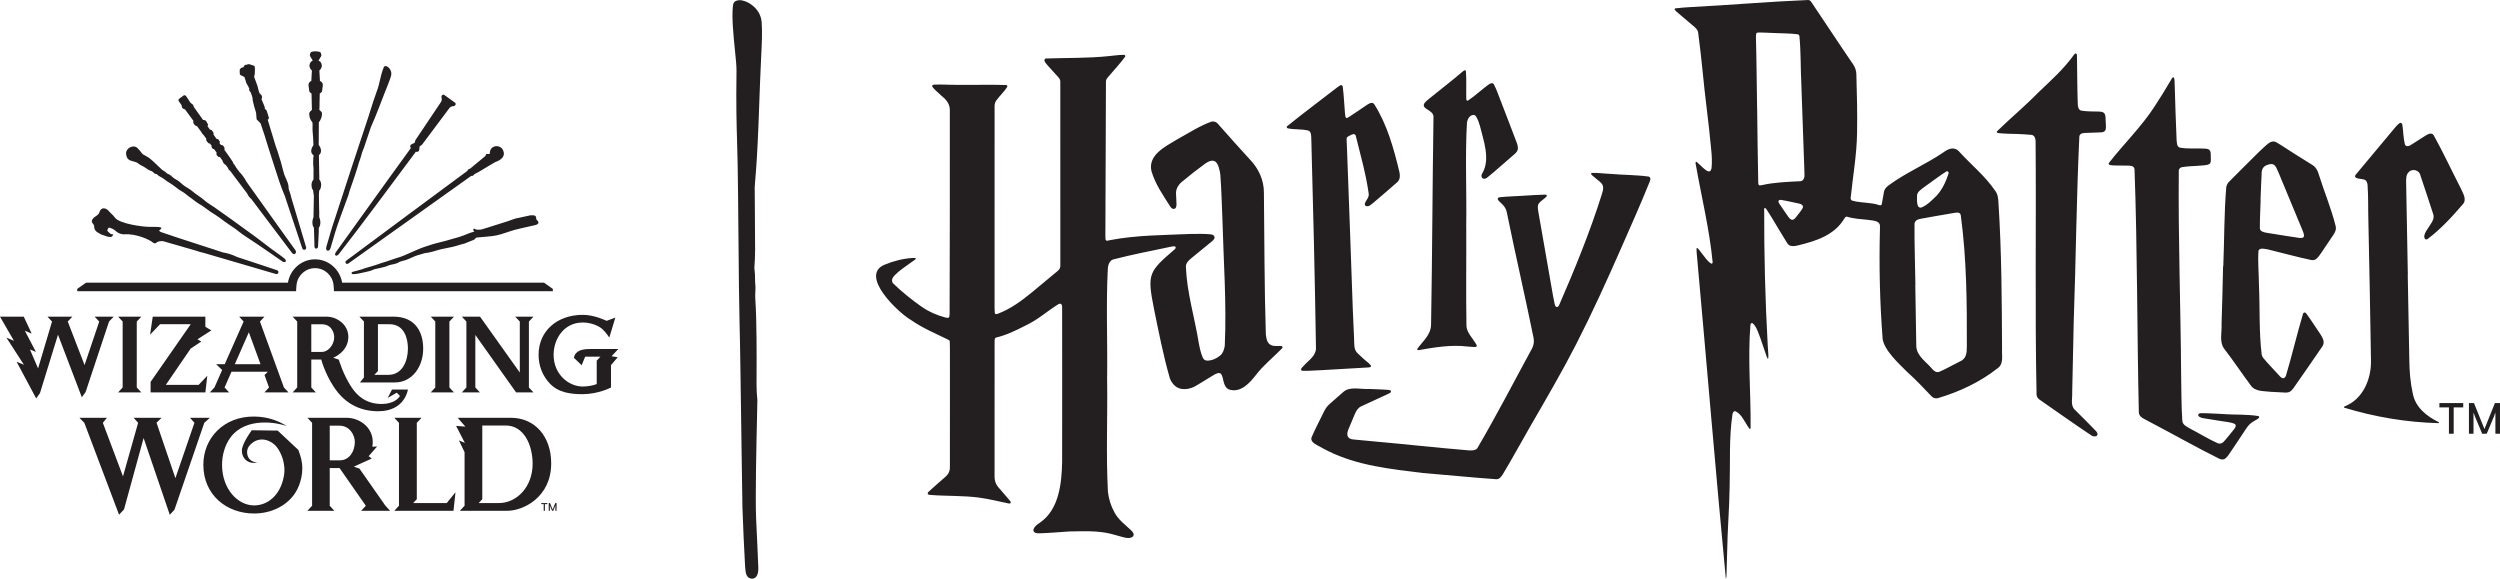 <?xml version="1.0" encoding="UTF-8"?><svg id="Layer_1" xmlns="http://www.w3.org/2000/svg" viewBox="0 0 3801.01 879.86"><defs><style>.cls-1{fill:#231f20;stroke-width:0px;}</style></defs><path class="cls-1" d="m1683.26,577.33c.89-56.73-1.84-113.69,1.15-170.32.7-5.12,2.75-10.64,8.01-12.53,29-7.55,58.57-13.17,87.9-19.38,1.92-.4,3.83-.79,5.82-.53.93.12,1.82,1.68,1.35,2.51-.32.56-.62,1.16-1.07,1.6-39.83,34.4-42.62,37.19-32.02,90.26,7.27,35.55,14.17,71.28,24.24,106.16,1.31,3.49,3.15,6.69,5.68,9.45,9.21,10.61,25.25,8,35.84.92,8.79-5.23,17.45-10.67,26.22-15.92,7.76-4.19,10.78-3.28,12.81,5.66,1.56,6.82,3.09,15.87,11.24,17.47,16.62,4.09,29.72-10.55,38.94-22.38,11.49-15.12,26.55-26.95,39.73-40.5.42-.46.62-1.12.9-1.7.49-3.3-6.54-1.67-11.72-2.11-11.12-.36-12.73-9.3-13.71-17.43-2.3-71.98-2.11-144.04-2.94-216.04,0-18.85-8.15-36.34-21.1-49.82-16.81-18.24-33.28-36.81-49.7-55.38-2.61-2.31-5.6-3.12-9.08-2.39-18.73,6.82-35.7,18.11-53.18,27.65-17.12,10.47-43.1,22.93-38.03,47.15,5.67,20.08,18.13,37.65,29.25,55.08,2.05,3.23,6.86,4.17,8.23.19.41-1.21.74-2.53.72-3.8-.05-5.65-.54-11.3-.76-16.94-.2-8.4,4.63-14.72,11.16-19.58,10.01-8.39,20.29-16.44,30.84-24.14,9.35-7.21,18.23-10.55,22.79,3.19,1.28,4.17,2.36,8.39,2.66,12.75,1.57,21.27,2.12,42.59,3.01,63.89,1.7,65.13,6.66,130.63,3.67,195.68-1.02,5.26-2.57,10.88-6.87,14.4-5.5,4.58-12.36,7.76-19.61,7.85-3.16-.05-5.44-1.45-6.76-4.26-3.2-6.93-4.7-14.47-6.14-21.92-6.23-38.76-18.15-76.91-19.72-116.27-.33-6.11,4.52-10.17,8.8-13.72,7.06-5.81,14.15-11.58,21.22-17.36,3.03-2.48,6.1-4.92,9.09-7.45,3.1-2.29,7.06-6.73,2.32-9.88-.93-.51-1.98-.93-3.03-1.11-10.15-1.08-20.46-.68-30.65-.67-40.96,1.87-82.52,1.67-122.88,9.39-6.55,1.87-7.41,1.42-7.3-5.86.37-78.33.69-156.67.87-235-.13-5,4.8-8.08,7.42-11.86,7.17-8.72,15.17-16.83,21.69-26.06.81-1.22-.04-2.89-1.42-2.88-7.63-.14-15.16,1.22-22.74,1.85-32.06,3.41-64.36,2.59-96.51,3.69-1.39.17-2.38,2.28-1.87,3.62.96,2.49,2.64,4.49,4.39,6.43,4.67,5.17,9.34,10.33,14.02,15.49,2.57,2.87,5.87,5.69,5.64,9.89.09,92.91-.05,185.84.05,278.74.34,3.86-1.26,6.53-4.2,8.95-13.12,10.77-26.09,21.72-39.16,32.56-15.79,12.88-32.5,25.27-51.76,32.42-1.52.46-3.82,1.24-4.47-.82-.18-2.16-.39-4.32-.39-6.48.01-102.92-.08-205.85.02-308.77.05-3.14,1-6.01,2.85-8.53,5.08-7.04,11.76-12.91,16.35-20.28.65-1.15-.26-2.83-1.59-2.9-23.92-.78-47.88.05-71.82-.23-12.61.14-25.25-.85-37.85-.37-.63.05-1.25.35-1.86.56-.64.22-1.21,1.62-.86,2.22,3.27,5.37,8.84,8.92,13.17,13.42,7.08,5.56,13.5,12.41,13.54,21.96.27,103.57-.16,207.15-.33,310.73-.12,5.75-1.07,6.46-6.66,5.13-12.7-3.42-24.64-8.57-35.49-16.06-15.52-10.85-30.31-22.77-43.86-35.97-1.22-1.38-1.59-3.04-1.51-4.85-.01-8.64,28.35-25.67,36.02-31.84.62-.44-.12-1.35-.51-1.48-1.5-.17-3.02-.36-4.51-.27-14.91.99-29.16,4.74-42.91,10.47-37.72,16.5,21,72.47,40.72,83.85,17.91,12.53,38.15,20.81,57.62,30.47.8.44,1.28,1.22,1.32,2.12.12,2.82.24,5.65.24,8.47-.04,60.93.13,121.86-.05,182.78.09,6.07-2.3,10.82-6.97,14.76-6.99,5.89-13.73,12.07-20.56,18.14-1.47,1.3-2.93,2.6-4.35,3.95-.93.89-2.12,1.82-1.81,3.25.41,1.9,2.25,1.89,3.68,2.01,24.5,1.98,49.24.82,73.64,3.98,15.53,2.11,30.76,5.87,46.09,9.06.61.12,1.27-.05,1.91-.11.44-.04,1.13-1.08.99-1.51-.2-.61-.31-1.31-.68-1.79-5.96-7.2-12.16-14.22-18.26-21.31-3.89-4.47-5.69-9.7-5.74-15.57-.02-67.24.04-134.48.05-201.71,0-1.96-.01-3.92.06-5.87.1-1.64.32-3.78,2.07-4.45,15.81-3.59,30.27-10.79,44.61-18.12,8.91-4.17,17.17-9.37,25.12-15.13,8.37-5.86,16.47-12.16,25.18-17.5.73-.41,1.65-.51,2.5-.66,2.59-.23,2.95,2.92,3.13,4.82.32,78.55-.09,157.11,0,235.66-.69,32.59-4.65,72.54-33.87,92.45-2.35,1.56-4.65,3.24-6.68,5.21-6.08,6.83-2.78,11.28,5.6,10.91,15.24-.35,30.41-1.85,45.61-2.79,20.97-.33,42.52-1.51,63.04,3.47,6.08,1.68,12.16,3.37,18.25,4.99,4.19,1.02,8.57,2.31,12.82.84,3.78-1.14,5.11-4.38,2.99-7.6-.83-1.26-1.82-2.45-2.9-3.49-8.95-8.48-19.35-15.95-25.22-27.08-5.46-9.83-8.74-20.38-10.01-31.51-3.05-56.65-.34-113.59-1.22-170.33h0Zm941.69,297.04c.37-11.74.72-23.49,1.04-35.24.45-33.29,3.35-66.49,3.78-99.79,1.08-36.64-1.19-73.81,4.4-110.11.49-2.14,2.32-5.12,4.9-3.73,4.72,2.38,8.18,6.49,10.94,10.9,2.55,4.05,5.04,8.14,7.59,12.19.69,1.1,1.47,2.14,2.21,3.21.57,1,1.65-.07,1.79-.73.64-52.31-4.51-105.02-.24-157.2.24-1.29,1.29-3.38,2.89-2.67,6.03,3.93,9.96,17.2,12.56,23.87,3.13,9.04,6.17,18.11,9.28,27.16.35,1,.92,1.93,1.44,2.87.06.11.4.11.59.07.16-.03.4-.19.41-.3.55-6.5-.68-13.01-.85-19.51-3.85-69.08-5.59-138.3-5.4-207.48-.02-2.4,2.15-1.64,2.92-.41,2.52,3.81,5.07,7.61,7.43,11.51,8.31,13.53,16.18,27.34,24.69,40.75,3.64,6.07,10.75,4.67,16.58,3.33,27.32-6.64,55.52-15.5,70.53-41.28.88-1.54,2.38-2.81,4.24-2.2,10.03,3.22,20.55,3.43,30.92,4.65,5.98,1.15,17.73.6,18.67,8.55.04,1.74.05,3.48.02,5.22-1.51,55.69-.21,111.43,4.05,166.98,2.21,17.45,24.69,37.87,36.88,50.11,13.32,11.91,25.58,24.88,37.85,37.83,2.6,2.32,5.69,3.18,9.09,2.5,32.98-9.76,64.55-24.53,91.6-45.97,8.98-6.71,5.56-19.06,6.16-28.75-.33-73.99-.66-147.97-5.41-221.84-.36-6.79-.83-13.69-5.27-19.15-15.42-22.57-36.98-39.76-55.21-59.93-7.36-7.48-16.42-3.21-23.45,2.03-26.85,18.28-57.11,30.77-83.26,50.15-4.63,3.21-7.14,7.48-7.52,13.03-.98,5.35-1.72,10.74-2.87,16.05-.67,1.49-2.74,1.24-4.06.78-13.01-4.48-27.26-2.89-40.45-6.73-1.87-.5-2.74-1.9-2.68-3.97,3.37-33.07,9.34-65.95,9.74-99.31.55-29.81-.19-59.62-1.08-89.42-.17-5.14-1.85-9.8-4.59-14.1-21.87-31.7-42.74-64.08-64.38-95.93-1.09-1.46-2.6-2.32-4.46-2.34-59.13,2.4-118.15,7.68-177.26,10.68-8.04.51-16.08.95-24.07,1.97-.41.05-.9.19-1.18.47-.25.25-.48.85-.35,1.1,1.25,2.37,3.39,3.94,5.35,5.63,7.44,6.37,14.93,12.68,22.4,19.01,3.49,2.86,7.33,5.94,8.02,10.69,5.33,38.99,8.28,78.3,13.24,117.35,2.57,20.07,4.57,40.2,6.58,60.33,1.04,9.49,1.51,19.17.52,28.65-.28,1.25-.89,2.43-1.46,3.59-3.4,3.87-9.9-3.21-12.51-5.34-2.73-2.5-5.41-5.05-8.12-7.57-.55-.51-1.61-.76-1.76-.41-.24.55-.53,1.18-.48,1.75,8.73,50.24,21.18,100.18,26.05,150.97-1.35,9.17-18.41-16.9-20.37-18.78-.79-1.02-1.68-1.97-2.61-2.86-.22-.21-.8-.08-1.2-.03-.14.02-.34.3-.34.45.02,1.94-.02,3.9.14,5.83,14.99,165.48,28.67,330.94,44.4,496.37,1.05-2.43.92-3.98.97-5.48Zm285.87-533.7c.07-4.98,4.57-7.17,8.9-7.95,16.67-3.17,33.42-5.87,50.13-8.78,3.91-.63,10-2.21,11.26,2.95,8.97,66.09,9.5,133.3,9.28,199.95,0,10.31-.76,18.95-11.53,23.23-10.13,4.99-19.94,10.74-30.3,15.23-4.29,1.63-8.07-1.12-10.77-4.26-8.79-10.8-23.35-19.27-24.26-34.37-.63-31.11-.98-62.22-1.52-93.33.06,0,.12,0,.18,0-.47-30.89-1.58-61.79-1.36-92.68Zm-241.1-285c.24-2.03-.31-5.56,2.3-6.14,8.04-.35,16.09.47,24.13.63,12.36.69,24.86.36,37.13,1.97,1.38.32,2.26,1.31,2.55,2.68,2.35,24.21,1.7,48.69,2.92,72.99,1.89,44.99,2.89,90,4.74,134.99.09,3.22.44,6.63-1.29,9.52-.99,1.79-2.59,2.91-4.67,3.2-19.74.98-39.63,1.61-58.99,5.99-4.22.94-5.16.19-5.29-3.99-.58-37.19-1.41-74.38-1.65-111.57-.02,0-.05,0-.07,0-.64-36.75-.79-73.52-1.81-110.27Zm292.78,208.41c-4.01,12.11-9.35,24.13-18.18,33.54-6.89,6.77-13.95,14.14-22.99,17.91-8.34,1.99-6.53-13.69-6.63-18.7.71-5.84,6.68-8.98,10.84-12.37,11.21-7.84,22.01-16.32,33.53-23.69.54-.3,1.24-.31,1.59-.39,2.02.45,2.29,2.12,1.84,3.71Zm-226.98,45.49c3.07.62,6.86,2.76,5.44,6.47-2.93,5.54-7.51,10.11-11.18,15.19-.66.84-1.55,1.52-2.41,2.17-3.11,2.32-6.25-.85-8.04-3.27-4.92-7.16-10.04-14.22-14.74-21.51-1.5-2.79-.22-5,3.25-4.68,9.2,1.45,18.51,3.78,27.68,5.62Zm-418.37-12.02c-12.16.81-24.37,1.02-36.49,2.26-.64.08-1.27.28-1.9.45-1.43.38-2.1,2.55-1.13,3.77.67.85,1.39,1.67,2.16,2.43,6.7,6.13,10.23,9.71,11.69,18.92,12.82,62.85,27.37,125.34,40.15,188.19,1.02,5.59.43,10.8-2.11,15.84-27.66,50.75-54.21,102.36-83.46,152.14-3.23,3.76-8.92,3.38-13.47,3.14-13.42-1.34-26.88-2.35-40.32-3.6-44.6-4.48-89.22-8.77-133.86-12.86-9.77-.66-11.55-6.34-8.73-14.41,3.57-8.41,7.07-16.84,10.65-25.25,1.93-4.37,4.64-8.6,9.09-10.71,12.63-5.86,25.29-11.64,37.93-17.49,1.93-1.18,9.81-3.44,6.99-6.43-1.29-.99-2.79-1.15-4.32-1.24-9.13-.43-18.25-1.16-27.39-1.3-12.92.97-30.05-4.73-40.38,4.65-6.64,5.96-13.41,11.78-20.13,17.65-3.65,3.19-6.59,6.94-8.74,11.28-6.27,13.14-13.25,25.99-19.03,39.34-2.6,5.95,3.32,9.79,7.86,12.38,5.92,3.23,11.82,6.5,17.88,9.46,44.28,21.8,94.53,27.03,142.96,32.93,37.3,3.07,74.55,6.91,111.87,9.51,4.79.3,7.56-3.91,9.93-7.43,14.54-24.12,27.95-48.99,42.05-73.36,23.83-41.2,47.83-82.17,69.5-124.45,24.46-47.71,46.56-96.52,68.18-145.62,14.67-33.31,29.54-66.57,43.17-100.41,1.22-3.13,3.18-7.39-1.15-8.89-18.91-2.6-38.22-2.33-57.25-4.03-9.75-.34-19.54-1.86-29.28-1.47-.35.05-.77.47-.9.82-.37,2.3,4.39,4.84,5.89,6.47,10.52,8.88,15.44,10.03,10.57,24.55-18.13,57.82-41.23,114.21-65.39,169.73-3.08,4.42-5.75,1.93-6.54-2.4-.91-4.25-1.79-8.51-2.55-12.8-7.37-42.2-14.74-84.4-22.13-126.6-2.66-13.96.33-13.54,10.29-21.96.83-.7,1.56-1.51,2.31-2.3.49-.51.03-2.06-.62-2.2-.63-.13-1.27-.36-1.91-.36-10.66.16-21.3,1.11-31.95,1.62,0,0,0-.02,0-.02Zm1066.17,332.11c-12.39-.49-24.77-1.5-37.17-1.48-4.36.18-5.62,3.84-1.38,5.99,1.76.87,3.62,1.42,5.59,1.73,7.74,1.21,15.46,2.49,23.19,3.72,7.85,1.55,16.12,1.65,23.6,4.65,3.79,1.76,1.55,5.93-.39,8.28-5.45,6.48-10.51,13.36-16.29,19.55-2.48,2.12-5.29,3.01-8.47,1.88-14.46-6.47-28-14.97-42.07-22.26-5.04-3.02-11.82-5.72-11.96-12.55-1.55-22.79-1.21-45.66-1.76-68.49-.65-103.89-4.59-208.09-3.55-311.84.58-2.62,2.33-4.13,4.87-4.7,9.41-1.69,19.08-1.44,28.58-2.39,17.81-1.3,15.29-2.17,15.03-18.95-.4-4.73-2.88-6.2-7.27-6.77-12.99-.93-26.21.73-39.09-1.5-5.37-.97-5.06-7.8-5.48-12.01-1.3-28.03-1.99-56.09-2.89-84.14-.26-3.44.14-7.02-1.09-10.3-.13-.45-1.29-.66-1.68-.38-1.67,1.2-2.39,3.07-3.36,4.74-7.64,13.18-15.77,26.05-24.04,38.83-20.14,31.36-47.27,57.45-70.06,86.73-1.16,3.86,6.06,3.27,8.92,3.58,6.09.06,12.19.11,18.28.21,4.51.11,10.78-.49,11.96,5.2,4.42,123.13,3.8,246.68,6.55,369.93.27,5.19,4.44,8.35,8.81,10.39,3.64,1.95,7.3,3.88,10.94,5.83,34.08,17.88,67.6,36.9,102.04,54.07,3.32,1.74,7.47,2.2,10.33-.64,1.56-1.5,3.04-3.13,4.32-4.87,9.27-13.41,18.14-27.12,27.19-40.69,3.06-4.64,6.92-8.35,11.82-10.99,1.67-1.26,10.31-4.58,6.72-7.36-16.62-2.84-33.86-1.95-50.72-2.91,0-.02,0-.05,0-.07Zm-181.75-443.29c-.85-9.1,1.86-16.66-10.45-16.74-8.7-.16-17.42,0-26.05-1.29-4.55-.51-5.91-5.75-6-9.62-.88-24.57-.8-49.17-1.25-73.75-.07-1.27.15-2.78-1.29-3.43-1.55-.7-2.36.64-3.17,1.59-15.59,21.96-35.71,39.74-55.07,58.23-19.86,20.42-42.01,38.66-62.26,58.5-.38.61.22,2.01.92,2.16.63.14,1.26.34,1.9.39,9.32.94,18.67,1.13,28.03,1.29,7.37.44,14.8.58,22.14,1.39,4.17.81,5.76,5.3,5.89,9.11,1.1,128.76-1.12,257.7,1.48,386.38.47,2.68,1.74,4.91,3.91,6.57,26.59,18.53,53.05,37.31,80.04,55.25,1.96,1.15,4.1,1.36,6.31.83,1.64-.39,2.91-2.52,2.29-4.09-.48-1.2-1.06-2.4-1.85-3.4-10.52-10.99-21.42-21.66-32.21-32.41-7.54-6.96-3.77-17.64-4.32-26.67.88-35.67,1.61-71.35,2.31-107.02,3.34-94.1,4.15-188.46,8.58-282.44,1.13-5.04,6.56-5.12,10.76-5.14,6.52-.25,13.05-.46,19.57-.72,11.77.39,10.14-5.69,9.86-14.98-.02,0-.04,0-.06,0Zm459.32,231.57c-.92-47.42-1.76-94.84-2.62-142.26.1-4.72.09-9.87,3.54-13.53,6.07-6.98,16.98-3.1,18.26,4.82,6.43,19.62,13.29,39.11,19.46,58.82,1.84,5.81-1.18,11.08-4.42,15.71-2.12,3.29-4.27,6.57-6.38,9.86-1.3,2.03-2.31,4.21-2.72,6.59-.77,3.18,1.04,7.87,4.85,5.48,20.18-15.22,37.39-33.92,53.77-53.07,6.44-7.37-.27-16.84-3.36-24.22-13.88-26.82-26.52-54.37-41.21-80.74-3.43-4.77-9.58-.98-13.34,1.49-6.25,3.95-12.48,7.95-18.72,11.92-3.17,2.24-9.49,6.06-11.62.7-2.33-9.47-2.29-19.43-3.75-29.07-.16-2.32-1.79-4.63-4.16-3.28-3.27,2.21-5.74,5.28-8.26,8.27-19.53,23.65-39.42,47.02-58.97,70.64-3.38,6.25,8.95,5.52,12.58,6.81,4.03.76,5.56,4.79,5.83,8.47,1.29,18.23.68,36.53,1.23,54.79,1.46,70.47,2.9,140.94,3.95,211.42.77,28.33-12.06,59.53-40.02,70.27-.72.29-1.36,1.27-.9,1.93,46.41,14.18,95.12,22.41,143.69,23.61.23,0,.51-.55.69-.88.06-.11-.09-.44-.23-.52-18.38-8.86-35.68-22.56-39.67-43.66-3.75-16.79-5.08-34.01-5.27-51.18-.65-43.07-1.63-86.14-2.39-129.2.05,0,.11,0,.17,0Zm-280.91-13.08c-.51,29.35-1.48,58.7-2.32,88.05.74,12-3.68,26.6,3.72,36.94,14.1,18.24,26.84,37.49,40.58,56,6.85,9.93,19.9,8.48,30.5,9.87,7.38.53,14.77.8,22.15,1.16,3.05.1,6.23-.38,8.55-2.49,1.15-.98,2.22-2.09,3.16-3.28,15.12-21.26,29.69-42.93,44.55-64.38,4.32-5.94.89-12.71-2.62-18.07-7.36-10.76-14.25-21.89-22.02-32.35-1.54-1.8-3.88-1.51-4.66.62-9.3,31.23-16.64,63.05-26.01,94.25-2.49,6.06-6.61,4.16-9.82.23-8.22-9.25-17.23-17.91-24.96-27.55-.87-1.48-1.74-3.08-2.09-4.73-4.24-34.92-2.54-70.42-4.16-105.55-.06-17.35-1.94-34.86-.74-52.14,1.49-5.56,10.52-2.82,14.65-2.13,21.97,5.33,43.77,11.43,65.89,16.08,7.01,1.48,10.93-5.44,14.47-10.25,5.39-7.9,10.68-15.88,16.01-23.83,3.51-5.23,7.87-10.36,6.45-17.11-6.8-27.59-18.06-54-26.47-81.15-2.01-6.36-6-10.99-11.88-14.01-8.49-5.3-16.99-10.57-25.45-15.92-8.87-5.49-17.4-11.57-26.47-16.72-5.77-3.45-11.39.67-15.65,4.55-3.41,3.04-6.81,6.1-10.06,9.31-15.55,15.52-31.3,30.86-46.67,46.54-1.88,2.17-3.16,4.63-3.77,7.49-3.38,39.99-2.9,80.42-4.54,120.57-.11,0-.22,0-.33,0Zm58.84-144.62c.81-4.1,2.93-7.23,6.86-8.9,12.2-5.11,13.95.4,18.36,10.41,12.16,29.06,24.21,58.17,36.22,87.29,1.25,3,2.63,6,2.77,9.3.04,3.82-4.45,3.59-7.16,3.39-16.8-2.27-33.48-5.33-50.23-7.9-3.96-.73-9.6-1.97-9.74-6.93-.06-14.12.81-28.25,1.2-42.37-.07,0-.13,0-.2,0,.7-14.76.98-29.56,1.91-44.3Zm-1393.83-87c-1.26-13.85-1.67-27.81-3.5-41.59-1.59-5.47-7.11.69-9.81,2.32-24.87,19.4-50.33,38.07-74.78,57.98-1.02.89-.52,2.71.84,3.13,9.94,2.23,20.46.94,30.42,3.2,5.32,1.03,5.3,6.89,5.52,11.22,2.9,106.34,5.49,212.69,7.11,319.05.57,12.44-11.4,19.41-18.73,27.73-1.38,1.8-4.71,3.78-3.67,6.37.42.93,1.31,1.1,2.17,1.12,2.83.05,5.66.14,8.48.01,30.66-1.26,61.25-3.61,91.9-5.12.85-.05,1.69-.32,2.52-.54.71-.18,1.31-1.57.9-2.15-2.05-3.4-5.62-5.36-8.44-8.04-3.9-3.47-7.84-6.9-11.56-10.56-6.35-5.64-5.23-14.35-5.56-22.05-.63-14.13-1.37-28.25-1.9-42.37-2.98-80.87-5.56-161.75-8.76-242.61-.24-5.43-.51-10.86-.68-16.3-.16-5.18-.44-5.17,4.85-7.98,2.76-1.5,7.38-3.97,8.96.17,7.11,29.07,15.49,58.1,19.65,87.76,1.16,6.23-4.05,10.12-5.82,15.51-1.15,4.74,5.27,4.92,7.93,2.74,1.75-1.29,3.5-2.59,5.15-4,12.17-10.54,24.59-20.81,36.58-31.54,4.16-4,4.06-10.03,2.88-15.3-8.59-35.62-18.6-72.27-38.52-103.37-3.47-3.89-8.82.2-12.18,2.39-8.83,5.97-17.56,12.09-26.57,17.8-1.09.7-2.23,1.4-3.83,1.11-1.16-1.75-1.39-4.02-1.52-6.1Zm184.25,170.7c.89-52.57-1.84-105.45,1.16-157.88.77-4.58,3.3-9.56,8.03-11.04,2.35-.67,4.5-.03,5.71,1.96,2.82,4.42,4.44,9.42,5.96,14.41,5.35,21.97,15.89,49.84,4.2,71.1-4.36,5.59-.53,12.09,6.17,8.07,13.93-11.14,27.03-23.29,40.62-34.85,3.81-3.04,7.48-6.6,6.66-11.87-.17-1.72-.57-3.42-1.01-5.09-8.12-21.79-16.67-43.44-24.95-65.18-3.43-8.45-6.15-17.23-10.49-25.27-.76-1.42-2.47-2.18-3.88-1.74-1.23.38-2.5.84-3.54,1.57-10.98,7.82-20.69,17.36-31.92,24.81-.85.55-2.32-.3-2.45-1.35-.08-.65-.17-1.3-.18-1.95-.35-13.9.52-27.86-.54-41.72-.06-.64-1.52-1.32-2.12-.98-.93.54-1.92,1.03-2.71,1.75-16.62,14.38-34.24,27.55-51.22,41.5-2.51,2.07-5.09,4.14-7.03,6.77-5.74,9.39,14.57,9.78,13.77,21.33-1.58,104.85-1.83,209.73-3.66,314.58.14,15.89-12.27,25.57-20.83,37.29-.2.31-.09.83-.11,1.25-.02.54.73,1.11,1.41,1.06,24.99-4.45,50.34-8.68,75.8-5.51,3.03.31,6.08.47,9.12.64.86.05,1.73-.09,2.59-.17.97-.1,1.92-1.65,1.49-2.46-.5-.96-1.04-1.91-1.64-2.8-4.93-8.5-13.16-15.91-14.03-26.12-.86-50.66-.05-101.38-.32-152.07h-.07Zm1564.03,268.93l-15.88,39.44-15.91-39.44h-7.71v46.55h6.98v-32.26c.4,1.2,2.41,6.6,2.41,6.6l10.73,25.66h6.97l10.74-25.66s2.01-5.4,2.41-6.6v32.26h6.99v-46.55h-7.73Zm-84.4,6.51h14.5v40.04h7.25v-40.04h14.48v-6.51h-36.22v6.51Z"/><path class="cls-1" d="m846.19,764.87v11.72h-1.76v-8.12c-.1.3-.61,1.66-.61,1.66l-2.7,6.46h-1.75l-2.7-6.46s-.51-1.36-.61-1.66v8.12h-1.76v-11.72h1.94l4.01,9.93,4-9.93h1.95Zm-23.19,1.64h3.65v10.08h1.83v-10.08h3.64v-1.64h-9.12v1.64Zm-13.19-61.31c0,35.01-24.08,59.67-51.46,59.67h-30.56l5.49-5.86v-112.05h35.83c27.09,0,40.7,29.12,40.7,58.24m28.25-.64c0-41.36-25.17-69.34-61.2-69.34h-80.96l11.65,13.43-14.1-1.13,13.32,25.84-9.01-3.78,8.57,17.93v81.44l-7.16,7.65h72.25c23.61,0,66.63-20.1,66.63-72.05m-158.84,60.31h-51.02s5.53-5.89,5.53-5.89v-116.11l7.24-7.64h-41.38l7.04,7.64v126.12l-7.1,7.62h89.99l3.03-28.17-13.34,16.44Zm-139.71-92.88c0,13.56-7.83,27.91-22.93,27.91h-15.23v-52.65h15.06c14.97,0,23.1,13.92,23.1,24.74m53.61,104.61l-7.06-7.65-39.49-56.43-8.57-3.03,27.24-12.32h.03s-4.77-3.59-4.77-3.59c.32-.49,12.82-14.69,12.82-14.69l-7.21.26c4.8-26.57-17.57-43.95-39.16-43.95h-59.5l7.07,7.66v126.09l-7.14,7.65h41.04l-7.08-7.65v-57.26h14.99l39.89,57.26-7.1,7.65h44Zm-143.97-27.58c8.05-12.63,13.29-32.69,8.98-50.55-1.87-7.73-4.49-14.37-4.49-14.37l-31.43-29.43-39.4-.52s-12.58,17.1-14.65,27.66c-2.16,10.99,5.47,25.03,23.56,21.41,0,0-10.35.23-14.5-8.48-2.34-5.66-3.03-13.53,5.44-20.58,14.23-11.84,30.59-3.61,37.6,4.86,6.78,8.21,15.04,25.99,11.23,45.67-5.54,28.7-24.53,43.75-45.24,43.75-24.51,0-48.62-24.66-48.62-61.79,0-13.2,3.61-29.26,13-41.78,23.62-31.54,71.47-22.24,85.41-17.06-10.77-6.78-27.07-14.35-49.78-14.48-46.53-.26-77.09,33.09-77.09,73.33,0,46.01,35.56,74.08,77.09,74.08,27.67,0,50.88-12.87,62.9-31.72m-160.24-113.81l6.7,7.66-28.93,84.13-28.7-84.32,7.73-7.47h-42.55l6.85,7.66-23.02,81.42-30.62-81.42,6.28-7.66h-41.93l7.5,7.66,52.79,139.74,7.55-8.09,29.78-108.5,39.8,116.67,7.1-7.66c9.77-28.26,45.33-132.12,45.36-132.15l8.54-7.66h-30.23Zm651.26-104.61h-40.48c-11.03.01-22.15.75-26.18,10.09-.39.92-1,3.25-1,3.25l11.83,11.39,5.35-12.99h23.16l-5.6,5.98v35.62c-5.23,2.2-14,3.74-21.29,3.74-21.28,0-44.26-18.45-44.26-48.26,0-23.79,15.51-49.08,44.26-49.08,13.56,0,25.13,5.61,30.07,10.21,5.5,5.12,10.36,12.71,10.36,12.71l9.17-30.32-13.26,4.85s-18.37-9.09-36.05-9.09c-39.68,0-67.39,24.96-67.39,60.72,0,16.6,5.83,31.63,16.87,43.48,13.48,14.47,32.8,16.42,49.92,16.42,24,0,43.31-10.14,43.31-10.14v-34.03s10.23-11.97,10.23-11.97l-9.33-1.59,10.31-11.01Zm-136.01-41.71l6.98-7.42h-27.78l6.95,7.41c-.02,5.23,0,77.5,0,77.5l-60.45-84.91h-27.67s6.91,7.41,6.91,7.41c0,.01-.03,100.23,0,100.24l-6.94,7.53h27.5l-6.94-7.55v-79.85l61.99,87.4h26.42l-6.98-7.5v-100.26Zm-113.94-7.42h-35.31l6.9,7.33v100.35l-6.98,7.5h35.39l-6.96-7.51v-100.25l6.97-7.42Zm-70.01,48.42c0,18.32-8.06,40.03-29.73,40.03h-21.25l5.39-5.76v-71.19h17.55c23.53,0,28.04,23.35,28.04,36.91m23.21.19c0-23.48-10.49-48.61-45.3-48.61-11.75,0-51.78-.01-51.78-.01l6.98,7.3v85.24l-6.04,7.49h53.22c26.01,0,42.93-23.71,42.93-51.41m-170.12,5.03v-42.06h15.97c14.89,0,18.86,12.98,18.86,19.66,0,10.85-8.46,22.39-19.01,22.39h-15.82Zm122.69,57.18l-6.46,12.66,13.76-7.89,4.74,4.86c-1.89,4.26-10.55,12.31-27.76,12.31-23.48,0-36.81-12.22-45.26-24.64-13.21-19.42-19.85-42.72-19.85-42.72l-8.5-2.96h0s22.98-8.6,22.98-31.95c0-11.41-7.05-21.8-18.37-27.09-4.7-2.25-9.79-3.39-14.74-3.39h-51.57l6.9,7.41v100.23l-7,7.54h35.39l-6.94-7.5s0-42.53,0-42.53h15.08s7.45,28.62,26.42,51.42c13.19,15.86,33.23,27.23,60.33,27.23,40.73,0,45.05-32.98,45.05-32.98h-24.18Zm-238.96-38.57l21.32-48.5,17.7,48.5h-39.02Zm74.64,35.43l-36.44-100.24,6.87-7.44h-38.5l6.78,7.41-28.71,64.84h-13.15l9.25,8.83-11.75,26.6-6.97,7.5h29.33l-6.96-7.5,10.5-23.91h55.37l-5.15,4.97,6.87,18.94-6.98,7.5h36.61l-6.95-7.5Zm-119.44-92.29v-15.39h-80.02l-4.01,27.38,15.11-15.87h46.66l-61,87.68v16h83.28l2.9-25.32s-13.03,13.82-13.13,13.83h-49.88l37.71-55.11,16.21-10.81-5.84-3.35,21.12-13.53-9.08-5.51Zm-97.36-15.39h-35.31l6.91,7.33v100.35l-6.98,7.5h35.39l-6.96-7.51v-100.23l6.97-7.44Zm-70.97,0l6.96,7.45-22.3,66.14-25.56-66.18,7.08-7.42h-37.96s6.99,7.42,6.99,7.42l-21.21,71.29-12.41-28.87,9.15,3.79-16.9-32.27,10.46,4.4-12.08-25.76H0l21.21,36.73-11.48-4.87,26.64,41.3-11.16-4.64,29.8,55.8,5.73-8.03,27.42-88.84,36.27,95.15,5.73-8.02,35.6-107.11,7.08-7.46h-28.93Zm335.09-73.72c14.44,0,26.36,10.91,28.03,24.92v-.08s.02.06.02.06c.64,4.82.66,10.13.66,10.13h332.83v-3.49l-13.47-9.54s-304.02.05-306.92,0c-3.22-19.83-20.45-35.45-41.15-35.45h-.05c-20.7,0-37.93,15.62-41.15,35.45-2.91.06-306.92,0-306.92,0l-13.47,9.54v3.49h332.83s.02-5.31.66-10.13v-.06s.02.08.02.08c1.67-14.01,13.6-24.92,28.04-24.92h.04Zm274.09-65.43c-6.73,2.18-13.7,4.44-20.61,6.44-2.15.62-4.66.54-7.08.46l-.64-.02c-.58-.02-1.27-.35-1.99-.71-.41-.2-.82-.4-1.22-.56l-.99-.38-1.42,2.23.73.74c.11.11.23.22.34.32.16.15.33.29.45.46.18.25.36.51.53.78-.29.15-.58.29-.86.38-.73.23-1.48.42-2.22.62-1.04.27-2.13.54-3.17.94-1.97.74-3.92,1.53-5.87,2.31-1.79.73-3.58,1.45-5.39,2.13-2,.76-4.24,1.49-6.83,2.25-6.75,1.96-13.52,3.88-20.3,5.78-.92.26-1.85.48-2.78.7-.64.14-1.26.29-1.9.45-.96.24-1.92.5-2.87.76-1.75.46-3.5.93-5.26,1.33-3.62.8-6.68,1.84-9.93,2.94-1.94.65-3.94,1.33-6.07,1.95-4.39,1.28-8.66,3.11-12.8,4.87l-2.25.95c-3.88,1.63-7.78,3.36-11.55,5.04-2.46,1.09-4.91,2.17-7.38,3.24-3.14,1.37-6.78,2.47-10.3,3.53-2.77.84-5.62,1.71-8.21,2.7-5.12,1.95-10.5,3.58-15.83,5.2-2.84.86-5.54,2.12-8.37,2.88-1.97.53-3.89,1.21-5.85,1.76-3.71,1.06-7.61,2.22-10.91,3.23-1.09.34-2.25.86-3.33,1.23-1.89.62-3.36,1.03-5.13,1.51-1.65.45-3.63,1.05-5.62,1.53-2.12.51-1.07.21-2.85.7-1.76.48-3.04.98-2.81,2.54.17.69.8,1.35,3.03,1.35.06,0,4.02-.25,6.46-.7,5.91-1.09,11.36-2.61,17.65-3.93,2.59-.55,6.17-2.62,8.61-3.13,2.57-.53,4.54-.93,7.11-1.51,2.02-.45,4.64-1.19,6.67-1.61,3.34-.71,6.01-2.39,8.94-3.13,4.59-1.17,9.16-1.54,12.93-3.82,3.6-2.17,7.45-2.41,11.57-3.83,1.06-.36,2.09-.8,3.09-1.22.49-.2.98-.41,1.47-.61,1.59-.63,3.14-1.35,4.7-2.06,3.33-1.52,6.48-2.95,9.96-3.76,1.6-.37,3.19-.88,4.71-1.37,2.69-.87,5.23-1.68,7.95-1.83.97-.05,1.9-.24,2.79-.43l.5-.1c3.63-.72,6.93-1.71,10.11-2.68,3.08-.93,6.27-1.9,9.7-2.59l4.08-.81c4.21-.84,8.56-1.69,12.81-2.69,2.43-.57,4.82-1.32,7.14-2.04,1.29-.4,2.58-.81,3.88-1.18.77-.22,1.54-.4,2.32-.58,1.26-.3,2.57-.6,3.84-1.07,4.15-1.53,8.21-3.22,11.98-4.8l.46-.2c1.36-.55,2.9-1.18,3.58-2.43.8-1.45,1.86-1.6,3.81-1.77,1.95-.17,3.9-.33,5.84-.49,5.44-.44,11.08-.91,16.61-1.59,3.98-.49,8.28-1.41,12.78-2.73,3.22-.95,6.46-2.04,9.59-3.08,3.89-1.32,7.91-2.67,11.91-3.75,5.22-1.41,16.52-3.91,21.73-5.07,3.14-.71,6.28-1.4,9.41-2.15,1.94-.47,4.6-1.94,4.42-3.76-.1-.98-.6-2.25-1.53-2.9-1.42-1.02-2.04-2.46-2.02-4.7,0-1.22-1.3-3.01-2.65-3.16l-.7-.08c-2.05-.23-4.37-.5-6.48.08-2.57.72-11.18,2.53-13.78,3.03-3.95.76-8.04,1.54-11.98,3.06-4.89,1.9-10.03,3.49-14.99,5.03-1.91.59-3.8,1.18-5.7,1.79l-5.8,1.87Zm-15.66-104.67l-22.77,18.89c-.61-.04-1.8.34-2.56.95-.8.63-1.18,1.75-1.39,2.27-7.21,5.2-165.11,122.2-184.45,136.76-1.1.82-1.38,2.34-.67,3.5h0c.8,1.32,2.55,1.68,3.8.78,21-15.11,177.84-126.69,187.14-133.38,1.17.45,2.45-.23,3.01-.59.64-.4,1.38-1.35,1.47-1.82,1.33-.71,4.93-2.64,7.41-3.95,2.59-1.35,20.63-12.66,24.24-14.45,8.69-2.98,16.86-8.72,11.97-18.68-2.31-4.71-8.1-6.68-12.88-5.23-7.49,2.27-7.02,10.15-7.01,11.06-1.85.8-3.89.27-5.04.3-.3,0-.56.18-.66.46-.11.27-.18.58-.24.89-.18.88-.67,1.67-1.36,2.24m-45.57-81.49l-16.38-11.77c-.94-.67-2.21-.6-3.07.17-.94.85-1.39,2.12-1.18,3.37l.36,2.15c.29,1.75-.1,3.54-1.11,5.01l-38.7,57.71c-.09.12-.15.26-.19.4l-.98,3.4c-.12.39-.39.71-.76.87l-4.07,1.88c-1.15.53-1.97,1.65-2.07,3.03-.05.67.13,1.34.44,1.94v.03c.16.28.34.53.56.76-34.01,46.58-112.09,155.77-113.38,157.42-1.33,1.71-3.08,4.64-.87,5.98,2.22,1.34,4.97-2.48,4.97-2.48,27.77-35.17,100.23-132.93,116.93-155.42.27.12.57.21.87.26h.01c.66.11,1.36.07,1.98-.19,1.28-.53,2.08-1.68,2.21-2.94l.46-4.46c.05-.4.26-.76.59-.99l2.9-2.02c.13-.08.23-.19.32-.31l41.61-55.61c1.06-1.43,2.63-2.38,4.39-2.66l2.15-.35c1.25-.2,2.32-1.03,2.81-2.2.45-1.06.11-2.29-.82-2.97m-194.87,224.44c.18.13.38.25.61.36.31.16,1.16.47,2.19.02,1.23-.53,2.21-1.93,2.89-4.16.98-3.17,2.3-7.7,3.72-12.56,1.12-3.86,2.31-7.93,3.44-11.69,3.07-10.29,12.14-34.81,17.01-47.97,1.77-4.79,2.94-7.94,3.12-8.52.23-.73.35-1.26.49-1.86.26-1.15.59-2.57,1.91-6.41.31-.87.74-2.11,1.27-3.62,2.97-8.49,9.17-26.17,12.14-37.22.24-.99.7-2.14,1.15-3.26.5-1.23,1.01-2.51,1.24-3.62.22-1.06.53-2,.88-3,.43-1.27.92-2.7,1.27-4.61.09-.47.34-1.07.77-2.06.59-1.4,1.48-3.5,2.77-7.19,1.5-4.28,5.22-15.42,7.68-22.8,1.31-3.91,2.27-6.79,2.4-7.15.14-.4.56-1.35,1.22-2.84,1.02-2.3,2.55-5.79,4.49-10.44,3.36-8.08,9.65-24.21,14.12-35.96,1.58-4.15,3.12-7.97,4.53-11.49,2.75-6.85,5.13-12.77,6.38-17.58,1.95-7.54-4.2-13.52-7.14-14.3-2.89-.77-3.58.76-4.13,1.98l-.12.28c-2.34,5.06-4.39,13.78-6.04,20.78-1.03,4.41-1.94,8.22-2.69,10.33-6.17,17.22-8.6,25.02-11.42,34.05-1.08,3.44-2.2,7.05-3.6,11.4-2.19,6.82-6.5,19.7-11.07,33.35-5.85,17.5-11.9,35.59-14.04,42.49-2.36,7.65-12.84,39.5-20.49,62.74-4.7,14.3-8.42,25.6-8.94,27.27-1.38,4.44-7.1,23.69-8.4,28.49-.88,3.29-1.35,5.47.43,6.76m-26.87-242.45c.17,2.05,2.21,3.35,3.48,3.97l.61,25-2.69,2.55c-.85.8-1.33,1.84-1.34,2.91,0,.71,0,1.5.06,2.3.22,3.89,1.76,7.64,4.47,10.84.13.15.24.29.32.4l.2,4.36c-.37,6.15.17,12.4.8,18.72l.51,11.5c-2.96,4.27-4,8-3.11,11.11.67,2.34,2.27,3.68,3.27,4.31v.72c-.81,6.64-.83,12.86-.05,19.04l-.04,16.9c-3.1,4-3.1,7.07-2.94,9.67.18,3.08.94,5.41,2.25,6.61.25,2.39.64,4.77,1.02,7.07l.23,1.45-.56,32.63c-3.51,8.9-.73,14.32.69,16.3.28,6.09.8,28.54.81,28.76.02.62.45,2.75,2.37,2.75,1.65,0,2.93-1.08,3.04-3.12.45-8,1.34-23.68,1.14-28.36,1.43-1.97,4.25-7.38.72-16.34l-.07-4.47c.14-2.21.1-4.59-.11-7.43l-.14-8.81c.08-2.24.05-4.43-.1-6.62l-.12-7.06c.21-2.01.37-4.05.47-6.08,1.3-.98,2.23-3.04,2.74-6.2.53-3.29.41-6.87-2.61-10.78l-.04-2.17c.17-1.83.16-3.5-.03-5.1l-.52-29.49c.94-.74,2.52-2.33,3.05-4.92.67-3.2-.45-6.81-3.33-10.75l.18-34.24c3.21-4.12,4.88-8.74,4.83-13.52-.01-1.07-.5-2.11-1.34-2.91l-2.69-2.55v-.24c.27-3.83.37-7.73.3-11.88l.31-12.87c1.29-.61,3.4-1.91,3.56-3.98.07-.93.46-3.81,1.06-7.91.46-3.18-1.26-5.94-4.34-7.12l-.87-15.91c1.34-1.11,4.21-4.05,3.62-8.51-.49-3.8-3.12-5.72-4.92-6.6l4.28-7.12v-.35c.03-.51.13-5-2.78-5.74-2.09-.53-4.17-.81-6.2-.81h-.8c-1.22,0-2.43.16-3.61.49l-.18.05c-.38.11-.73.2-1.02.27-2.9.74-2.8,5.22-2.77,5.74v.35s4.3,7.12,4.3,7.12c-1.78.88-4.43,2.81-4.92,6.6-.58,4.46,2.28,7.4,3.62,8.51l-.87,15.91c-3.07,1.18-4.72,3.88-4.24,7.12.6,4.17.98,6.98,1.06,7.92m-103.97-23.65c.84.3,2.68,1.23,3.32,1.57l2.18,1.13.22.68c.21.98.62,2.73,1.12,3.4.18.33.76,2.17,1.49,4.91.05.21.14.41.25.61l3.11,5.4.6,1.94.43.27c.09.06.23.17.33.28-.33.39-.51.88-.52,1.42-.02,1.47,1.31,3.15,2.38,4.24,1.85,4.85,2.87,8.09,2.96,8.94-.15.53-.28,1.81.57,5.3.33,1.06.92,3.12,1.06,4.13.19,1.36.95,3.87,1.66,6.18l1.21,3.85c.2.66.75,2.55.85,3.43.05.47.21,2.32.67,8.47.05.65.34,1.26.82,1.7l2.21,2.04c.4.42,1.13,1.22,1.42,1.6.31.43.87.95,1.59,1.46l5.96,17.84c3.61,11.77,7.82,25.44,12.16,38.69,1.33,4.05,2.63,8.14,3.94,12.24,4.42,13.89,8.98,28.24,14.76,41.55l26.66,79.91c.55,1.63,2.32,2.53,3.96,2.02.33-.11.37-.14.64-.33,1.07-.77,1.59-2.17,1.19-3.51l-22.51-75.32c-.67-3.11-1.51-6.72-2.97-10.25l-.48-1.15-.42-1.4c-.14-3.21-.39-6.62-1.67-10.02-1.54-4.1-3.31-8.12-4.84-11.51l-1.72-5.67c-2.32-9.61-5.23-19.71-8.91-30.88-1.05-3.19-1.91-5.6-2.77-7.7l-12.12-40.03c.63-.18,1.17-.61,1.5-1.18.36-.62.45-1.38.23-2.06l-3.2-10.22c-.14-.43-.39-.82-.72-1.13l-1.91-1.71-.33-1.07-.04-1.34c0-.32-.07-.64-.2-.92l-4.71-11.39.67-2.04c.23-.55.26-1.18.07-1.75l-.57-1.86c-.18-.56-.53-1.04-1.01-1.36l-1.84-1.68-.16-.09-1.32-3.52-2-7.94-5.06-13.78c1.42-5.04,1.16-5.85,1.04-6.24-.07-.29.01-1.3.06-1.91.07-.86.14-1.67.07-2.34-.06-.57-.11-2.08-.12-4.15,0-1.14-.75-2.13-1.85-2.45l-2.36-.69-2.44-.91-2.01-.54c-.47-.12-.96-.11-1.41.04l-2.41.76c-2.33.08-3.55.78-3.6,1.93-.06.2-.48.86-1.27,1.84l-2.61.82-.28.12c-.58.33-2.48,1.54-2.73,3.11-.17,1.06.04,3.69.11,4.58-.25,1.47.15,3.1,1.63,3.63m82.81,265.83c-.62-.8-45.83-63.79-74.6-104.36-.6-1.4-1.27-2.65-2.07-3.84-2.28-3.41-5-7.31-8.27-10.49-2.39-3.24-4.86-6.57-5.66-7.68,0-.13-.04-.26-.08-.39-.5-1.3-2.23-3.4-3.07-4.42-.18-.22-.32-.38-.39-.47-.5-1.77-1.38-3.44-2.64-5.02-.44-.93-2.02-3.19-2.47-3.72h0l-8.68-12.17.48-2.03v-.06c-.1-1.15-2.4-4.63-3.54-5.06l-.09-.04-1.85.21-2.27-3.06.45-1.61v-.07c-.04-.44-.18-.85-.4-1.24-.37-.64-.99-1.58-1.47-2.22-.42-.56-1.04-.96-1.78-1.11l-1.35-.12-4.64-6.63.1-2.58-.02-.06c-.13-.45-2.43-3.87-2.8-4.16l-2.8-.94-3.59-5.04v-.02c.41-.88,1.03-2.22.55-3.04-.71-1.25-1.76-3.09-2.59-4.5-.69-1.17-1.93-1.77-3.81-1.86l-.9-.04-14.14-19.82-.48-1.87c-.21-.8-.69-1.52-1.35-2.01l-3.01-2.26-7.06-10.53c-.42-.59-1.04-.97-1.75-1.09-.71-.12-1.42.06-2.01.49l-6.6,4.87c-1.16.88-1.4,2.55-.55,3.72l4.22,5.99.61,3.05c.2.97.86,1.79,1.77,2.19l2.93,1.27,12.56,17.12-.04,1.54c0,.1-.01.21-.02.33-.04.46-.07.98.11,1.37.47,1.05,1.34,2.44,1.96,3.16.19.22.42.41.73.61l3.14,1.61,6,8.1,1.4,2.48.27.37,2.12,2.27,4.02,5.43-.08,1.42c-.04.77.18,1.55.62,2.17.56.81,1.43,1.9,2.09,2.65.49.55,1.17.94,1.9,1.08l1.05.21,2.69,3.43-.39,1.38.02.09c.11.51,1.67,2.9,2.15,3.22l.09.06h1.53s4.02,5.47,4.02,5.47l-.28,2.79.03.08c.34,1.05,2.34,3.29,3.26,3.8l2.09.21,3.97,5.36c.03.38.08.71.16,1.03.25.99.77,1.95,1.56,2.93.87,1.07,1.97,2.01,3.26,2.77l3.29,4.41c.45,1.47.9,2.85,2.45,3.86.19.12.39.2.6.21,5.62,7.5,14.47,19.32,14.67,19.58.23.32,4.75,6.32,11.46,15.24,1.65,3.62,3.7,6.34,6.07,8.09,10.16,13.52,60.48,80.28,62.04,82.21.98,1.21,2.01,1.83,3.14,1.85,1.18,0,1.88-.76,1.94-.82.02-.02,2.3-2.32-.02-5.33m-245.84-134.74c3.06.71,5.5,1.63,7.65,3.56,2.15,1.94,7.32,3.82,9.37,5.45,2.04,1.63,6.48,4.46,8.51,5.04,2.03.56,4.26,1.91,5.27,3.4,1.01,1.49,4.43,1.78,4.43,1.78,0,0,1.86,1.9,2.96,2.65,1.1.75,7.74,4.03,10,6.28,2.26,2.25,9.38,5.7,14.5,9.89,4.77,3.9,8.21,6.2,10.88,7.6,2.68,1.4,7.16,5.01,9.75,7.15,2.58,2.15,6.63,4.49,9.19,6.78,2.56,2.29,8.01,5.42,12.17,8.08,4.17,2.66,9.45,7.12,12.79,9.21,3.33,2.09,10.71,6.68,13.43,8.84,2.73,2.16,11.92,8.94,16.5,11.81,4.59,2.86,9.67,6.54,13.74,9.94,4.07,3.39,16.28,11.18,27.2,18.48,10.93,7.31,34.61,23.98,37.8,26.05,3.19,2.08,4.88.64,5.13-.08.24-.72.69-1.87-1.72-4.14-2.41-2.27-14.93-11.15-20.29-15.01-5.35-3.87-20.51-15.64-24.49-18.58-3.97-2.93-30.49-22.08-36.53-26.49-6.04-4.41-14.31-10.16-18.71-13.3-4.4-3.14-10.33-7.23-15.47-10.46-5.14-3.24-8.39-7.13-15.6-11.84-7.2-4.71-10.18-8.41-16.48-11.96-6.31-3.54-8.81-6.28-12.04-9.11-3.24-2.84-8.62-4.67-11.37-7.87-2.64-3.08-8.14-5.08-8.14-5.08-.54-1.58-5.87-4.54-7.25-5.48-1.38-.93-12.66-12.55-17.68-16.49-4.98-3.91-9.21-5.57-11.14-6.87-1.93-1.31-3.14-4.16-8.43-9.57-4.65-4.76-12.13-1.84-15.06,1.82-3.06,3.82-2.87,7-1.24,11.74,1.64,4.73,7.33,6.08,10.39,6.78m-58.57,104.23c.54.78,1.02,1.36,1.41,1.72,1.01,1.19,5.03,3.53,6.35,4.18,1.4,1.04,3.15,1.55,4.54,1.87.73.17,1.78.58,2.91,1.02,1.67.66,3.4,1.33,4.73,1.47.25.03.52.07.8.11,1.49.22,3.53.52,4.97-.64.57-.46,1.85-2.23,1.8-2.92-.04-.67-2.66.57-5.44-2.2-.57-.56-3.57-3.18-3.63-3.8-.07-.62,1.9-4.5,2.48-4.54.59-.05,2.88.83,2.88.83,2.57.75,5.58,2.5,7.65,4.46,5.21,4.92,11.96,4.99,12.36,4.99,20.15-1.6,40.74,9.54,42.63,11.42,2.93,2.91,5.34,2.18,5.62,2.08l.27-.1.21-.2c4.13-3.99,11.3-2.67,11.32-2.67l48.85,14.07c4.56,1.65,8.67,2.84,12.46,3.59l109.78,32.14c.3.08.6.12.89.12,1.11-.02,2.15-.66,2.65-1.71.37-.78.39-1.69.04-2.49-.34-.79-1.01-1.4-1.83-1.67-6.88-2.21-30.79-10.45-60.59-20.07-3.83-1.85-7.67-3.39-11.38-4.56-2.98-.94-6.25-1.71-10.3-2.44-57.82-18.69-90.25-29.34-93.82-30.81-2.91-1.2-3.08-2.08-3.1-2.17-.07-.59,1.26-1.57,1.83-2,.73-.53,1.36-1,1.29-1.87l-.11-.81-.65-.34c-1.42-.75-7.33-1.08-15.45-.87-10.75.32-47.52-4.62-54.3-14.09-1.5-2.1-3.19-3.96-4.97-5.52-1.38-1.21-2.71-2.49-3.83-3.95-4.17-5.41-12.22-7.36-14.63,1.04-1.84,6.42-9.93,6.56-11.55,13.13-.72,2.89,1.99,4.61,3.26,7.08.54,2.33-.08,5.06,1.61,7.11"/><path class="cls-1" d="m1140.57,879.37c.62.2,1.31.34,2.08.43,1.06.13,3.71.19,6.19-2.09,2.96-2.7,4.38-7.6,4.12-14.55-.31-9.94-1-24.01-1.7-39.12-.58-11.99-1.19-24.65-1.68-36.39-1.33-32.06.43-110.15,1.38-152.11.36-15.22.59-25.28.54-27.09-.07-2.32-.25-3.92-.43-5.76-.38-3.48-.84-7.81-.84-19.96.01-2.75.04-6.66.06-11.44.12-26.9.43-82.9-1.93-117-.29-3.04-.1-6.75.07-10.33.22-3.97.41-8.07-.02-11.45-.42-3.18-.43-6.16-.44-9.34-.04-3.98-.05-8.53-.9-14.28-.2-1.39-.07-3.34.17-6.57.31-4.51.78-11.33.83-23.03.06-13.55-.24-48.65-.46-71.89-.12-12.29-.2-21.4-.18-22.53.01-1.26.28-4.38.68-9.19.64-7.5,1.57-18.83,2.52-33.87,1.64-26.12,3.7-77.81,4.9-115.35.43-13.26,1.04-25.56,1.6-36.88,1.12-22.02,2.08-41.07.91-55.87-1.8-23.21-25-34.1-34.07-33.44-8.88.65-9.35,5.62-9.72,9.62l-.08.91c-1.68,16.57.98,43.21,3.14,64.59,1.37,13.47,2.53,25.11,2.46,31.84-.7,54.64.04,79.04.85,107.32.31,10.78.66,22.06.91,35.73.43,21.39.8,61.99,1.18,104.98.48,55.12,1.01,112.14,1.67,133.72.78,23.94,2.14,124.12,3.14,197.27.61,44.97,1.1,80.51,1.28,85.74.42,13.87,2.98,73.83,4.01,88.65.71,10.17,1.51,16.79,7.78,18.7"/></svg>